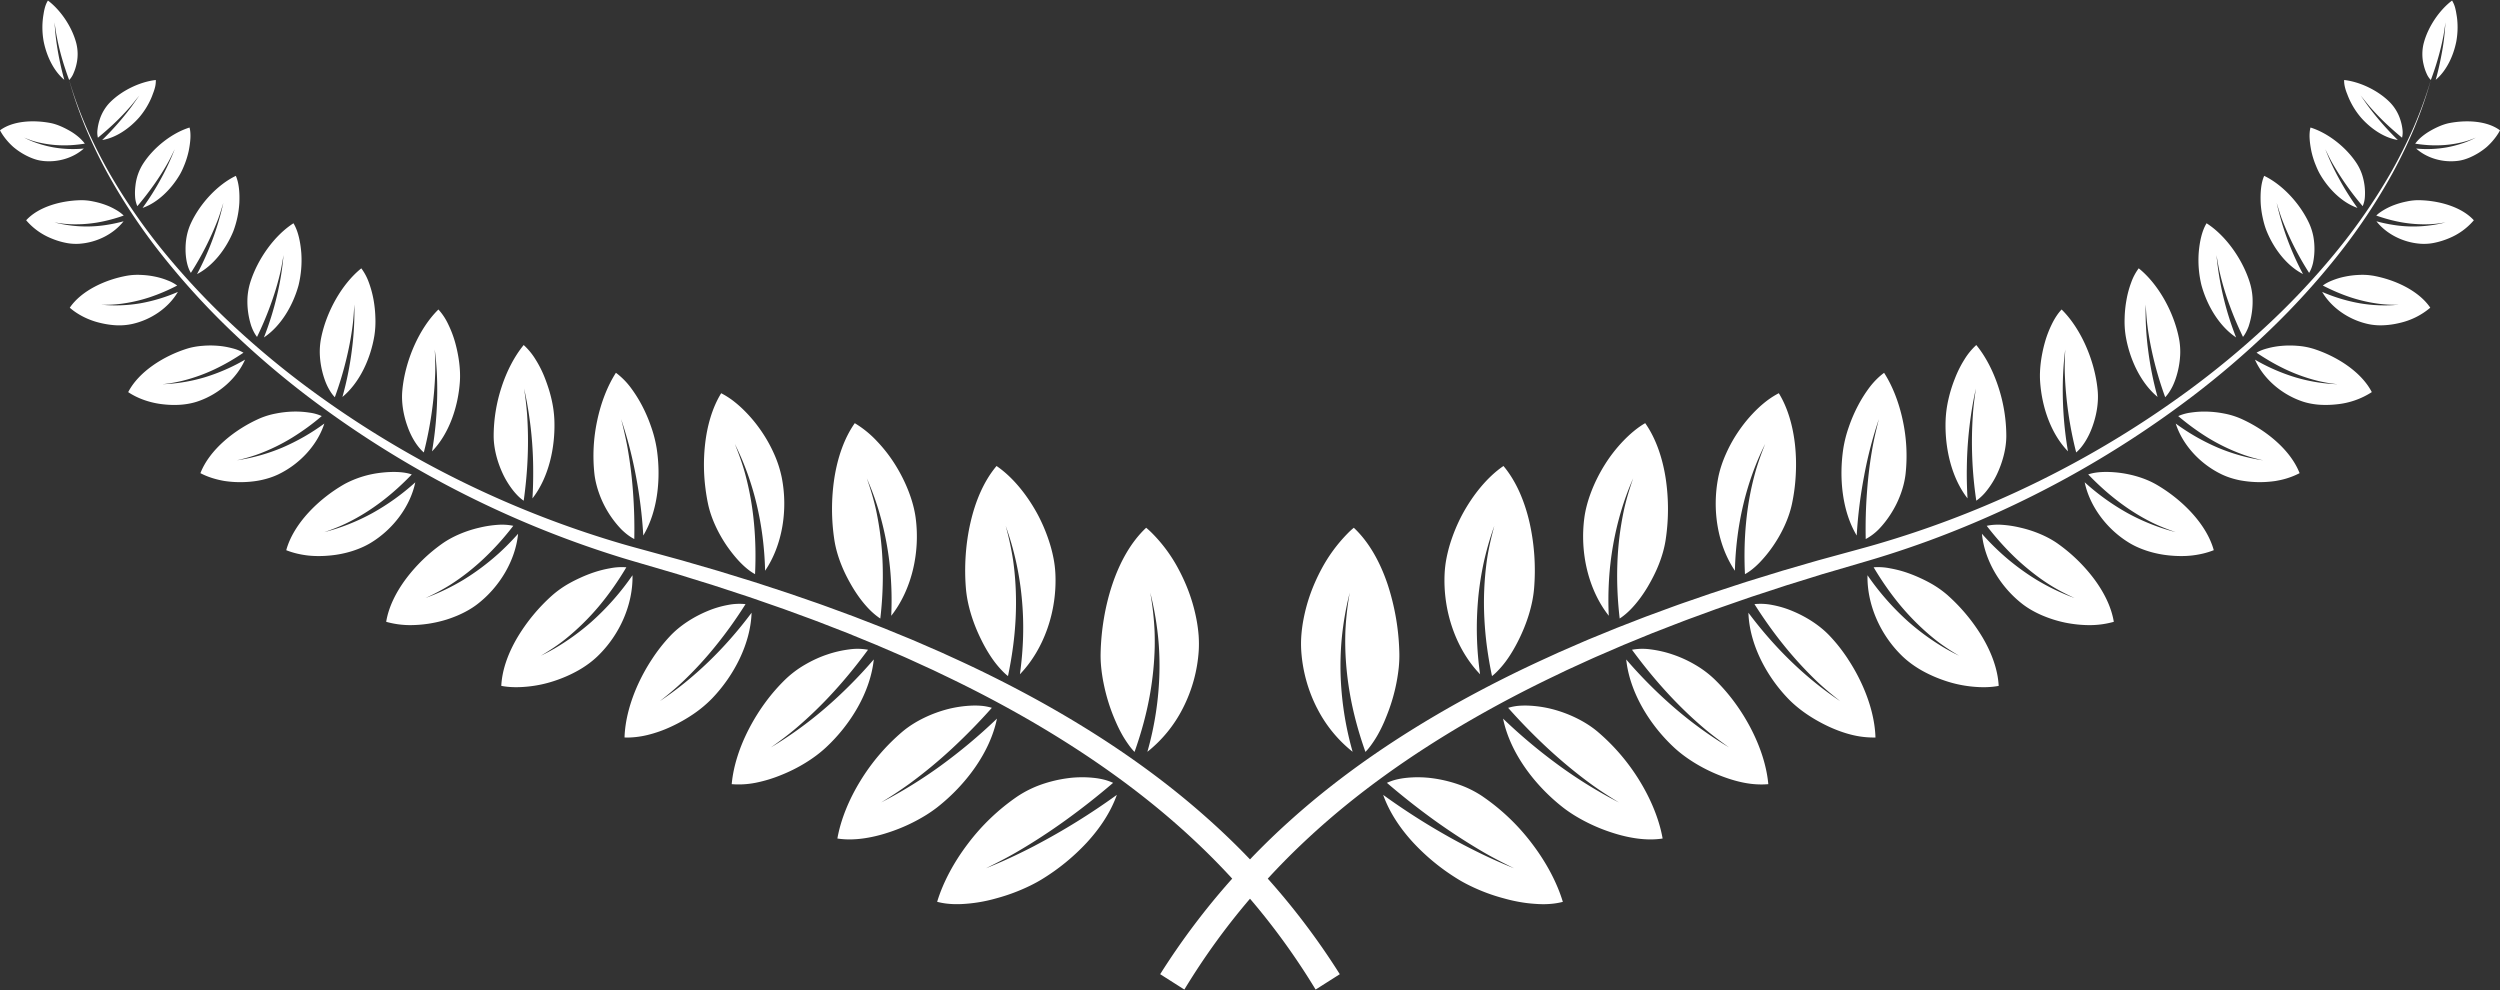 <svg width="101" height="40" fill="none" xmlns="http://www.w3.org/2000/svg"><rect width="100%" height="100%" fill="#333333" stroke="none"/><g clip-path="url(#clip0_352_198)" fill="#fff"><path d="M44.574 27.544a7.423 7.423 0 00.515 1.642c.073.166.15.323.231.468.08.146.166.278.252.4.085.123.173.232.263.324.279-.785.498-1.588.636-2.397a12.761 12.761 0 00.18-1.855c.003-.206.002-.414-.006-.623a11.8 11.8 0 00-.175-1.559 12.252 12.252 0 01.337 2.006 12.099 12.099 0 01.034 1.216 12.81 12.81 0 01-.487 3.207 5.31 5.31 0 001.439-1.77 5.95 5.95 0 00.636-2.318c.012-.194.01-.4-.004-.611a5.84 5.84 0 00-.088-.652 6.946 6.946 0 00-.409-1.363 7.64 7.64 0 00-.315-.665 6.105 6.105 0 00-1.058-1.443 3.349 3.349 0 00-.25-.23c-.615.577-1.064 1.39-1.365 2.284-.3.892-.458 1.88-.475 2.802-.004.184.005.372.024.562.019.19.048.38.084.575zm-2.762 6.619a24.977 24.977 0 01-.662.332 20.69 20.69 0 01-1.318.584c.414-.207.83-.415 1.25-.66a23.077 23.077 0 00.995-.614c.329-.214.656-.438.98-.672.652-.47 1.287-.97 1.913-1.506a2.212 2.212 0 00-.374-.131 3.052 3.052 0 00-.445-.074 4.316 4.316 0 00-.492-.02c-.17.002-.343.013-.523.038a5.385 5.385 0 00-1.063.253 4.373 4.373 0 00-.971.483 8.55 8.55 0 00-1.996 1.907c-.567.745-1.007 1.563-1.245 2.35a2.76 2.76 0 00.471.081c.166.016.339.018.518.01a6.121 6.121 0 001.395-.23 7.617 7.617 0 001.367-.51c.17-.083.331-.17.484-.264a8.575 8.575 0 001.809-1.478c.532-.578.967-1.23 1.216-1.93a27.254 27.254 0 01-3.309 2.05zm-2.174-8.326c.157.322.334.618.518.869.093.125.187.239.282.34.095.104.19.194.285.268.08-.385.148-.771.2-1.16.053-.387.088-.77.108-1.158.038-.773.01-1.553-.097-2.33a11.747 11.747 0 00-.305-1.421 11.879 11.879 0 01.653 2.944c.097.999.065 2.03-.078 3.052.974-1.011 1.513-2.555 1.432-4.091a4.295 4.295 0 00-.068-.564 5.607 5.607 0 00-.145-.591 6.82 6.82 0 00-.5-1.21c-.419-.777-1.003-1.51-1.663-1.959-.51.606-.853 1.413-1.052 2.284-.2.87-.257 1.801-.185 2.663.057.693.299 1.43.615 2.064zm.638 3.196c-.74.71-1.5 1.34-2.286 1.912a18.92 18.92 0 01-2.394 1.475 17.27 17.27 0 001.133-.748 19.48 19.48 0 001.729-1.427 24.23 24.23 0 001.613-1.649 2.115 2.115 0 00-.368-.076 3.175 3.175 0 00-.428-.014 4.76 4.76 0 00-.956.135c-.663.169-1.337.482-1.849.908a8.258 8.258 0 00-1.706 1.991c-.464.754-.797 1.566-.934 2.336.617.098 1.343-.005 2.072-.247a6.952 6.952 0 001.536-.716c.155-.098.298-.198.433-.303 1.136-.893 2.123-2.2 2.406-3.577zm-6.296-6.241c.125.32.281.623.452.913.171.287.359.549.552.767.192.22.392.393.58.517a14.69 14.69 0 00.095-2.195 12.44 12.44 0 00-.262-2.168c-.096-.446-.23-.874-.377-1.3.188.43.35.864.485 1.316a12.298 12.298 0 01.49 2.786c.03.48.033.963.011 1.45.817-1.038 1.176-2.537.986-3.961-.09-.668-.384-1.433-.82-2.134a5.948 5.948 0 00-.747-.963 4.163 4.163 0 00-.892-.724c-.428.609-.695 1.39-.825 2.22a8.32 8.32 0 00.002 2.51c.05.32.145.648.27.967zm.352 4.893c-.332.332-.674.65-1.021.947a16.144 16.144 0 01-2.166 1.564c.345-.246.691-.5 1.025-.785a16.678 16.678 0 001.522-1.475c.483-.529.943-1.096 1.376-1.686a2.347 2.347 0 00-.758-.014 4.507 4.507 0 00-.89.206c-.303.1-.612.244-.897.41a4.14 4.14 0 00-.781.583 7.394 7.394 0 00-.805.92 8.037 8.037 0 00-.666 1.065c-.387.74-.644 1.526-.71 2.26.306.025.628.01.966-.056a5.611 5.611 0 001.025-.31c.675-.267 1.33-.666 1.807-1.108 1.005-.93 1.804-2.246 1.942-3.565-.314.365-.638.714-.969 1.044zm-5.826-7.907c.026.194.058.385.097.572.125.595.419 1.206.77 1.716.177.253.367.488.559.682.192.194.387.348.572.448.033-.693.021-1.38-.043-2.059-.032-.34-.077-.678-.137-1.013a11.41 11.41 0 00-.223-.993c-.112-.41-.257-.803-.413-1.194.778 1.555 1.179 3.304 1.222 5.121.697-1.028.93-2.452.674-3.76a4.554 4.554 0 00-.314-.968 5.737 5.737 0 00-.551-.97 5.67 5.67 0 00-.732-.853 4.523 4.523 0 00-.414-.35 3.399 3.399 0 00-.437-.271c-.365.593-.576 1.338-.657 2.12a7.517 7.517 0 00.028 1.773v-.001zm-1.848 8.548c.314-.248.626-.503.926-.788a14.864 14.864 0 001.35-1.47c.422-.522.817-1.078 1.186-1.661a2.378 2.378 0 00-.71.033 3.942 3.942 0 00-.825.246c-.562.233-1.119.587-1.523 1.021a6.7 6.7 0 00-.71.905c-.217.327-.41.675-.573 1.03-.325.713-.527 1.461-.548 2.152.147.007.299 0 .454-.017a3.65 3.65 0 00.47-.082 5.12 5.12 0 00.962-.34 6.31 6.31 0 00.903-.512 4.88 4.88 0 00.748-.626c.897-.935 1.555-2.223 1.596-3.462-1.086 1.454-2.334 2.653-3.706 3.571zm-2.438-8.349a4.08 4.08 0 00.878 1.404c.175.174.356.31.527.396a20.035 20.035 0 00-.052-1.905 17.278 17.278 0 00-.232-1.845 17.484 17.484 0 00-.247-1.093 17.418 17.418 0 01.328 1.096 18.78 18.78 0 01.567 3.604c.592-.986.722-2.336.54-3.522a5.002 5.002 0 00-.222-.866 6.068 6.068 0 00-.372-.866 5.369 5.369 0 00-.484-.76 2.943 2.943 0 00-.568-.56c-.345.538-.604 1.212-.755 1.927a6.796 6.796 0 00-.113 2.161c.032.275.104.555.205.828zm-.318 5.138a9.69 9.69 0 01-1.503 1.087c-.178.102-.36.199-.547.29.341-.205.673-.417.987-.67a9.8 9.8 0 001.36-1.333c.41-.49.776-1.016 1.105-1.57a2.415 2.415 0 00-.68.044c-.25.043-.52.117-.793.218a5.499 5.499 0 00-.41.172 5.65 5.65 0 00-.4.201 4.04 4.04 0 00-.717.503 7.295 7.295 0 00-1.396 1.688c-.373.63-.624 1.307-.656 1.964.331.064.692.066 1.055.03a4.94 4.94 0 001.079-.227c.35-.114.683-.261.981-.43.3-.17.564-.367.777-.573.904-.87 1.433-2.104 1.409-3.269a10.49 10.49 0 01-1.652 1.875zm-3.186-5.318c.143.182.293.333.442.432.082-.594.138-1.187.16-1.77a15.765 15.765 0 00-.024-1.726 13.492 13.492 0 00-.122-1.037c.078.341.144.692.197 1.052a15.125 15.125 0 01.172 2.226c.003.384-.006.768-.03 1.161.659-.844.93-2.066.885-3.18a4.55 4.55 0 00-.116-.832 5.39 5.39 0 00-.116-.424 7.156 7.156 0 00-.147-.416 4.4 4.4 0 00-.38-.76 2.681 2.681 0 00-.48-.584c-.376.459-.683 1.054-.893 1.697a6.392 6.392 0 00-.32 1.986c.003.516.154 1.064.381 1.542.113.238.25.45.391.633zm-.608 2.596a9.658 9.658 0 01-1.378 1.027 8.962 8.962 0 01-1.543.741 8.72 8.72 0 00.974-.516 8.985 8.985 0 00.722-.509c.232-.182.455-.374.669-.576.427-.403.82-.842 1.185-1.317a2.25 2.25 0 00-.628-.04 4.481 4.481 0 00-.755.118c-.52.121-1.067.343-1.494.646a6.627 6.627 0 00-1.453 1.41c-.407.545-.707 1.143-.805 1.744.298.084.62.133.954.134a5.034 5.034 0 001.491-.226c.158-.05.31-.108.456-.17.29-.126.552-.275.768-.44.922-.705 1.553-1.785 1.66-2.855-.261.293-.537.573-.823.83zm-2.986-4.113a15.08 15.08 0 00.46-3.195c.01-.329-.003-.648-.018-.963.041.32.07.648.086.983a14.66 14.66 0 01-.196 3.13c.689-.71 1.058-1.798 1.126-2.833.03-.49-.048-1.05-.195-1.576a4.307 4.307 0 00-.283-.737 2.371 2.371 0 00-.39-.586c-.782.768-1.346 2.069-1.457 3.262-.047.477.04.994.205 1.453.161.462.41.846.662 1.061zm-.343 1.205a9.383 9.383 0 01-1.727 1.24 8.337 8.337 0 01-1.949.773c.32-.11.636-.231.94-.382.973-.478 1.832-1.157 2.592-1.948-.317-.114-.785-.125-1.274-.066a4.086 4.086 0 00-1.43.447c-1.048.594-2.07 1.6-2.367 2.679.263.105.555.175.857.212.304.035.62.031.927.001.613-.057 1.203-.25 1.63-.51.908-.549 1.597-1.477 1.8-2.446zm-3.757-4.468c.054.216.125.422.212.598.088.175.187.324.293.433.173-.476.32-.953.438-1.43.12-.478.215-.96.277-1.437.04-.3.055-.588.073-.88.014.595-.016 1.207-.099 1.836a13.022 13.022 0 01-.382 1.9c.692-.574 1.135-1.536 1.29-2.47a3.7 3.7 0 00.042-.708 4.854 4.854 0 00-.075-.75 4.12 4.12 0 00-.19-.698 2.172 2.172 0 00-.304-.57c-.783.626-1.416 1.756-1.627 2.832a2.856 2.856 0 00-.048.673c.011.227.046.455.1.671zm.08 2.095a8.632 8.632 0 01-1.69.968 7.589 7.589 0 01-1.845.517c.3-.067.6-.151.891-.259a7.77 7.77 0 001.332-.649 9.705 9.705 0 001.21-.88 1.836 1.836 0 00-.513-.141 3.63 3.63 0 00-.64-.04 4.118 4.118 0 00-.693.077 3.12 3.12 0 00-.652.195c-1.01.442-2.036 1.262-2.405 2.216.23.121.49.212.762.274.068.015.137.03.206.041a4.219 4.219 0 00.637.048c.283 0 .561-.025.821-.078.262-.054.503-.133.71-.231.879-.418 1.59-1.19 1.87-2.058zm-2.942-3.919c.062.166.138.31.224.419.2-.413.378-.83.53-1.248.156-.422.287-.846.39-1.27.065-.267.105-.525.151-.787a11.024 11.024 0 01-.267 1.646 12.22 12.22 0 01-.525 1.679c.679-.452 1.17-1.278 1.398-2.105a4.295 4.295 0 00.111-1.317c-.037-.448-.129-.882-.316-1.19-.767.49-1.45 1.444-1.747 2.395a2.662 2.662 0 00-.11.601 3.199 3.199 0 00.16 1.177zM9.9 14.53a7.72 7.72 0 01-1.62.71 6.8 6.8 0 01-1.718.283 6.13 6.13 0 00.83-.144 7.04 7.04 0 001.266-.454c.408-.192.8-.42 1.178-.676a1.692 1.692 0 00-.45-.178 3.136 3.136 0 00-.575-.1 3.69 3.69 0 00-.634.001c-.21.016-.417.052-.608.11-.956.298-1.964.934-2.39 1.76.397.266.907.44 1.422.493.257.029.511.033.75.012.242-.022.468-.07.665-.14.835-.291 1.55-.92 1.884-1.676zm-2.404-4.417c.003.181.024.357.06.514.036.156.09.291.155.397A12.06 12.06 0 008.8 8.88c.087-.23.151-.454.223-.68a11.337 11.337 0 01-1.063 2.873c.652-.333 1.175-1.02 1.466-1.73a3.902 3.902 0 00.244-1.157c.016-.4-.014-.792-.142-1.081-.736.352-1.455 1.122-1.824 1.934-.074.162-.129.34-.164.524-.033.182-.047.37-.043.55zm-.311 1.681a6.77 6.77 0 01-1.52.46 5.999 5.999 0 01-1.571.057 5.22 5.22 0 00.76-.033c.406-.05.799-.14 1.18-.264a7.72 7.72 0 001.124-.478 1.597 1.597 0 00-.385-.207 2.847 2.847 0 00-.503-.152 3.377 3.377 0 00-.567-.07 2.53 2.53 0 00-.555.029c-.888.156-1.86.604-2.329 1.296.33.288.77.507 1.228.613.228.056.456.089.673.098a2.47 2.47 0 00.61-.052c.778-.17 1.48-.656 1.856-1.297zM5.796 6.592a2.057 2.057 0 00-.324.91c-.02.16-.024.316-.013.459.01.143.045.266.089.368.237-.278.455-.56.661-.851.207-.292.396-.588.565-.889.107-.188.191-.374.286-.561l-.121.296a9.976 9.976 0 01-.434.894A10.425 10.425 0 015.76 8.4c.613-.212 1.154-.753 1.499-1.336.082-.139.149-.294.214-.461.064-.166.115-.34.152-.511.067-.343.102-.68.032-.94-.69.214-1.428.78-1.861 1.44zM3.201 9.848c.71-.048 1.385-.391 1.791-.908-.23.063-.462.112-.695.148a5.098 5.098 0 01-1.4.026 5.305 5.305 0 01-.524-.087 4.449 4.449 0 01-.172-.045c.221.044.45.07.677.078a5.39 5.39 0 001.073-.074 6.37 6.37 0 001.047-.278 1.554 1.554 0 00-.313-.231 2.585 2.585 0 00-.424-.2 3.201 3.201 0 00-.491-.137 2.276 2.276 0 00-.493-.052c-.802.013-1.72.263-2.22.811a2.63 2.63 0 001.015.731c.195.082.394.143.585.18.19.04.378.048.545.038zm1.114-4.591a9.837 9.837 0 00.973-.978c.06-.07.117-.14.172-.212l.171-.21a138.534 138.534 0 01-.32.453 11.402 11.402 0 01-1.183 1.347c.56-.089 1.106-.472 1.492-.91a3.146 3.146 0 00.477-.755c.03-.068.057-.136.08-.203.027-.067.05-.133.068-.197a1.11 1.11 0 00.05-.36c-.626.07-1.358.412-1.842.895-.192.19-.35.455-.43.718-.043.132-.07.265-.084.389a.881.881 0 00.016.33c.123-.1.243-.203.36-.306v-.001zM1.706 6.499c.622.077 1.255-.116 1.681-.498a4.605 4.605 0 01-1.234-.048 4.51 4.51 0 01-.894-.26 3.305 3.305 0 01-.284-.135c.093.04.186.076.28.11.096.031.192.06.29.083a4.593 4.593 0 001.408.108c.158-.012.316-.031.473-.056a.987.987 0 00-.103-.124 1.539 1.539 0 00-.129-.127 2.376 2.376 0 00-.335-.243c-.255-.149-.537-.283-.814-.338C1.353 4.838.518 4.878 0 5.265c.086.163.2.32.328.463.064.072.133.14.205.205a2.734 2.734 0 00.71.437c.159.067.315.112.463.128zm1.265-3.542c.051-.113.093-.242.122-.378a1.797 1.797 0 00-.013-.84C2.904 1.073 2.443.403 1.937.022c-.06.092-.104.206-.136.335a2.078 2.078 0 00-.04.205 3.133 3.133 0 00.003 1.111c.115.578.395 1.188.834 1.552a11.664 11.664 0 01-.349-1.768 7.978 7.978 0 01-.026-.28L2.2.902l.042.27c.013.089.027.18.044.27a10.091 10.091 0 00.351 1.344c.049.149.1.298.157.448a.87.87 0 00.178-.277z"/><path d="M52.871 33.839c1.947-1.806 4.137-3.345 6.44-4.686a49.174 49.174 0 013.539-1.864l.45-.217.456-.208c.304-.138.606-.28.914-.41l.92-.398.927-.38.232-.095.233-.09.468-.182c.311-.12.622-.243.937-.356l.941-.345.947-.33.474-.164.477-.156.953-.313.959-.297.479-.15.481-.14.964-.283c.322-.095.648-.188.97-.29.645-.2 1.285-.418 1.919-.65a40.96 40.96 0 0010.626-5.826 35.956 35.956 0 003.084-2.638 30.326 30.326 0 002.74-2.998 23.94 23.94 0 002.26-3.38c.324-.596.62-1.208.882-1.835.258-.628.482-1.27.663-1.925-.193.651-.427 1.29-.696 1.911a19.718 19.718 0 01-.911 1.815 23.827 23.827 0 01-2.308 3.324 30.12 30.12 0 01-2.775 2.931 35.581 35.581 0 01-3.107 2.565 40.3 40.3 0 01-6.91 4.079 40.468 40.468 0 01-5.618 2.11c-.32.095-.64.181-.963.27l-.973.266-.487.133-.485.14-.97.282-.964.297-.483.149-.48.156-.96.315-.956.33c-.32.108-.635.226-.952.342l-.475.175-.237.087-.236.091-.944.367-.938.384c-.313.126-.621.265-.932.399l-.465.202-.46.211a49.982 49.982 0 00-3.631 1.828c-2.37 1.323-4.644 2.857-6.69 4.686a29.275 29.275 0 00-1.7 1.641 29.275 29.275 0 00-1.7-1.64c-2.046-1.83-4.32-3.364-6.69-4.687a49.9 49.9 0 00-3.63-1.828l-.461-.211-.465-.202c-.31-.134-.619-.273-.932-.399l-.938-.384-.944-.366-.236-.092-.237-.087-.475-.175c-.317-.116-.633-.234-.952-.342l-.955-.33-.96-.315-.481-.156-.483-.149-.965-.297-.97-.281-.484-.141-.487-.133-.973-.267c-.323-.088-.643-.174-.963-.268a40.468 40.468 0 01-5.617-2.111 40.312 40.312 0 01-6.911-4.08 35.583 35.583 0 01-3.107-2.564 30.122 30.122 0 01-2.776-2.931 23.802 23.802 0 01-2.307-3.324 19.607 19.607 0 01-.911-1.815c-.27-.622-.503-1.26-.696-1.911.181.655.405 1.297.663 1.925.262.627.558 1.24.883 1.836a23.936 23.936 0 002.26 3.38 30.32 30.32 0 002.74 2.997 35.87 35.87 0 003.083 2.638 40.937 40.937 0 0012.545 6.476c.322.102.648.195.97.29l.963.282.482.142.479.149.958.297.954.313.476.156.474.164.948.33.941.345c.315.113.626.236.937.356l.468.182.233.09.232.096.927.38.92.396c.308.13.61.273.913.411l.456.208.451.217a49.171 49.171 0 013.54 1.864c2.3 1.341 4.491 2.88 6.439 4.686a28.393 28.393 0 011.652 1.658 29.004 29.004 0 00-2.91 3.86l.977.621a27.88 27.88 0 012.652-3.67 27.89 27.89 0 012.651 3.67l.977-.62a29.013 29.013 0 00-2.91-3.861 28.36 28.36 0 011.653-1.658z"/><path d="M53.206 28.602a5.31 5.31 0 001.44 1.77 12.81 12.81 0 01-.488-3.206 12.439 12.439 0 01.035-1.216 12.219 12.219 0 01.337-2.006 11.869 11.869 0 00-.176 1.559 11.788 11.788 0 00.024 1.248c.03.414.081.824.15 1.23.138.808.357 1.611.636 2.396.09-.092.178-.2.263-.323a4.17 4.17 0 00.252-.4c.081-.145.159-.302.232-.468a9.62 9.62 0 00.206-.519 7.242 7.242 0 00.393-1.699c.019-.19.027-.377.024-.561a9.56 9.56 0 00-.475-2.802c-.302-.895-.75-1.708-1.365-2.284-.085.07-.169.147-.25.23a6.252 6.252 0 00-1.059 1.444 7.553 7.553 0 00-.446 1.001 6.974 6.974 0 00-.278 1.026 5.84 5.84 0 00-.087.651 4.6 4.6 0 00-.004.611c.052.82.276 1.616.635 2.318h.001zm6.693 3.574a4.187 4.187 0 00-.971-.483 5.38 5.38 0 00-1.064-.253 4.484 4.484 0 00-1.015-.018 3.114 3.114 0 00-.445.074 2.23 2.23 0 00-.373.131c.626.537 1.26 1.037 1.912 1.507a25.526 25.526 0 001.976 1.286c.42.244.835.453 1.25.659a20.718 20.718 0 01-1.652-.748 22.723 22.723 0 01-.99-.525 27.24 27.24 0 01-2.647-1.693c.249.699.683 1.352 1.216 1.93a8.578 8.578 0 001.809 1.477c.152.094.314.181.484.264a7.418 7.418 0 001.367.51 6.476 6.476 0 00.85.18c.185.026.363.04.544.05.18.009.353.007.518-.009a2.823 2.823 0 00.471-.08c-.238-.788-.677-1.606-1.245-2.352a8.558 8.558 0 00-1.995-1.906zm-.182-7.988c.047-.502.125-1 .233-1.495.11-.49.25-.972.421-1.449-.126.47-.238.94-.305 1.422a12.47 12.47 0 00-.097 2.33c.02.387.055.771.107 1.158.053.388.12.775.201 1.16.095-.074.19-.164.285-.268a3.69 3.69 0 00.282-.34c.185-.252.36-.547.518-.869.316-.635.558-1.37.615-2.064a8.843 8.843 0 00-.184-2.663c-.2-.87-.544-1.678-1.053-2.284-.66.45-1.244 1.182-1.664 1.96a6.9 6.9 0 00-.5 1.209c-.06.2-.108.398-.144.59a4.346 4.346 0 00-.068.565c-.08 1.536.458 3.08 1.432 4.091a13.134 13.134 0 01-.078-3.052zm4.813 5.361c-.512-.426-1.186-.74-1.849-.908a4.676 4.676 0 00-.956-.135c-.15-.004-.294 0-.428.014a2.11 2.11 0 00-.368.077 23.93 23.93 0 001.613 1.648c.559.516 1.133.991 1.729 1.427.374.274.755.514 1.133.748a18.616 18.616 0 01-2.394-1.475 21.782 21.782 0 01-2.286-1.912c.282 1.377 1.27 2.684 2.405 3.576.135.106.278.206.433.304a6.983 6.983 0 001.536.716c.73.242 1.455.345 2.072.247-.136-.77-.47-1.582-.933-2.336a8.267 8.267 0 00-1.707-1.991zm.474-6.121a12.404 12.404 0 01.491-2.786c.134-.452.296-.886.484-1.317-.146.427-.28.855-.376 1.3a12.435 12.435 0 00-.262 2.169c-.025.727.009 1.456.094 2.195.19-.124.388-.297.58-.517.194-.219.382-.48.553-.767.17-.29.327-.593.452-.913.125-.318.22-.646.27-.967a8.309 8.309 0 00.002-2.51c-.13-.83-.398-1.611-.826-2.22-.313.18-.615.437-.891.724a5.94 5.94 0 00-.747.963c-.436.701-.73 1.466-.82 2.134-.19 1.424.168 2.923.986 3.96a13.72 13.72 0 01.01-1.449zm5.059 4.927a7.372 7.372 0 00-.805-.92 4.121 4.121 0 00-.78-.582 4.83 4.83 0 00-.898-.41 4.5 4.5 0 00-.89-.207 2.343 2.343 0 00-.758.014c.433.59.893 1.157 1.376 1.686.483.53.99 1.023 1.522 1.475.334.284.68.539 1.025.786a16.18 16.18 0 01-2.166-1.565 18.675 18.675 0 01-1.99-1.99c.138 1.318.938 2.635 1.942 3.565.478.441 1.133.84 1.807 1.108.339.136.689.246 1.026.31.338.065.66.081.966.055-.066-.734-.324-1.519-.71-2.26a8.057 8.057 0 00-.667-1.065zm1.249-10.418c-.155.39-.3.784-.412 1.194-.09.328-.164.657-.224.993-.06.336-.105.673-.137 1.013-.064.68-.076 1.367-.043 2.059.185-.1.38-.254.572-.448a5.19 5.19 0 00.559-.682c.352-.51.645-1.121.77-1.716a7.438 7.438 0 00.151-1.159 7.516 7.516 0 00-.026-1.185c-.082-.782-.293-1.528-.658-2.121a3.478 3.478 0 00-.436.271 4.476 4.476 0 00-.415.35 5.675 5.675 0 00-.731.853 5.72 5.72 0 00-.55.97c-.148.33-.256.66-.316.968-.256 1.308-.022 2.733.674 3.76.044-1.817.445-3.566 1.222-5.12zm3.337 8.675a7.327 7.327 0 00-.341-.474 6.584 6.584 0 00-.37-.43c-.404-.435-.96-.789-1.523-1.022a3.94 3.94 0 00-.823-.246 2.379 2.379 0 00-.712-.033c.37.583.765 1.14 1.187 1.662a15.355 15.355 0 001.35 1.47c.3.284.612.539.926.787-1.372-.918-2.62-2.117-3.707-3.571.04 1.239.7 2.527 1.597 3.462.212.221.466.433.747.626.28.191.585.364.903.512.318.147.643.264.962.34a3.654 3.654 0 00.924.1c-.02-.692-.222-1.44-.548-2.152a7.55 7.55 0 00-.573-1.03zm.669-7.428a16.72 16.72 0 01.588-2.25c-.09.357-.178.722-.247 1.093-.11.6-.186 1.216-.232 1.845-.048.623-.065 1.26-.052 1.906a2.19 2.19 0 00.528-.397c.174-.179.343-.394.494-.632a4.44 4.44 0 00.21-.37c.065-.13.123-.266.174-.402.101-.272.172-.553.204-.828a6.796 6.796 0 00-.112-2.16c-.151-.716-.41-1.39-.756-1.927-.2.147-.391.334-.568.56a5.414 5.414 0 00-.483.76 6.059 6.059 0 00-.373.865 4.99 4.99 0 00-.222.866c-.18 1.186-.051 2.536.54 3.522.05-.85.156-1.666.308-2.45h-.001zm3.378 4.873a4.047 4.047 0 00-.718-.503 5.484 5.484 0 00-.4-.201 5.563 5.563 0 00-.41-.171 4.515 4.515 0 00-.793-.218 2.41 2.41 0 00-.68-.045c.33.554.695 1.08 1.105 1.57.408.483.859.93 1.36 1.333.314.253.646.466.988.67a9.469 9.469 0 01-.548-.29 9.668 9.668 0 01-1.503-1.086 10.494 10.494 0 01-1.65-1.876c-.025 1.165.504 2.4 1.408 3.27.213.205.478.402.777.573.297.168.63.315.981.43a4.91 4.91 0 001.079.227c.363.036.724.033 1.055-.03-.033-.657-.284-1.335-.656-1.965a7.3 7.3 0 00-1.396-1.688zm.763-5.084a15.93 15.93 0 01.172-2.225c.053-.36.118-.71.196-1.052-.05.339-.097.681-.121 1.037a16.03 16.03 0 00.136 3.495 2.01 2.01 0 00.441-.43c.143-.184.278-.396.392-.634.226-.479.377-1.026.38-1.542a6.39 6.39 0 00-.32-1.986c-.21-.643-.516-1.238-.893-1.697a2.685 2.685 0 00-.48.585 4.404 4.404 0 00-.38.759 5.524 5.524 0 00-.263.84 4.524 4.524 0 00-.115.832c-.046 1.114.226 2.336.884 3.18a17.213 17.213 0 01-.03-1.162zm3.681 2.994c-.427-.302-.974-.524-1.495-.645a4.467 4.467 0 00-.754-.119 2.24 2.24 0 00-.628.04c.366.475.758.914 1.185 1.318a9.684 9.684 0 001.024.84c.12.084.242.166.367.244.312.196.639.36.974.517a8.94 8.94 0 01-1.543-.742 9.62 9.62 0 01-1.378-1.027 10.261 10.261 0 01-.823-.83c.107 1.072.738 2.15 1.66 2.857.216.164.477.313.768.439a4.944 4.944 0 00.941.296c.33.066.67.102 1.005.1.335-.001.657-.05.955-.134-.098-.6-.398-1.199-.805-1.743a6.626 6.626 0 00-1.454-1.411zm.406-3.733a14.645 14.645 0 01-.196-3.129c.016-.335.044-.662.086-.983-.015.315-.028.634-.018.963a15.14 15.14 0 00.46 3.194c.252-.215.5-.599.662-1.061.164-.459.252-.976.205-1.453-.112-1.194-.675-2.494-1.456-3.262-.15.159-.28.359-.391.586a4.325 4.325 0 00-.283.736c-.148.528-.226 1.088-.195 1.577.067 1.035.437 2.123 1.126 2.832zm3.522 1.315c-.418-.233-.94-.384-1.43-.447-.489-.06-.957-.048-1.274.065.76.791 1.62 1.47 2.592 1.949.304.15.62.27.94.382a8.346 8.346 0 01-1.948-.772 9.382 9.382 0 01-1.727-1.242c.204.97.893 1.898 1.8 2.447.427.26 1.017.453 1.63.51.307.03.624.034.927-.002.302-.037.594-.106.858-.212-.297-1.078-1.32-2.085-2.368-2.679zm.098-3.511a13.23 13.23 0 01-.382-1.901 11.847 11.847 0 01-.098-1.836c.018.291.033.58.073.88.062.477.157.96.276 1.437.119.476.266.954.439 1.43.105-.11.205-.258.293-.433.087-.176.158-.382.212-.598a3.54 3.54 0 00.1-.671 2.859 2.859 0 00-.048-.673c-.21-1.076-.844-2.207-1.627-2.833a2.173 2.173 0 00-.303.571 3.948 3.948 0 00-.19.699 4.72 4.72 0 00-.076.749 3.71 3.71 0 00.042.708c.155.934.599 1.896 1.29 2.47zm3.332.862a3.114 3.114 0 00-.652-.195 4.104 4.104 0 00-.692-.076 3.64 3.64 0 00-.64.039 1.857 1.857 0 00-.514.142c.385.325.787.62 1.21.88.424.258.865.473 1.333.648.29.108.59.192.89.26a7.589 7.589 0 01-1.844-.518 8.662 8.662 0 01-1.69-.968c.28.868.99 1.64 1.869 2.058.207.098.448.177.71.231a4.36 4.36 0 001.458.03c.069-.012.137-.026.206-.04a3.18 3.18 0 00.762-.275c-.37-.954-1.394-1.774-2.405-2.216zm-1.558-5.374c.228.828.72 1.654 1.398 2.106a12.14 12.14 0 01-.792-3.325c.046.262.087.52.152.786.102.425.233.85.388 1.27.153.419.33.835.531 1.248.086-.108.162-.252.225-.418a3.204 3.204 0 00.16-1.177 2.618 2.618 0 00-.11-.602c-.296-.95-.98-1.905-1.747-2.394-.187.308-.28.741-.317 1.19a4.283 4.283 0 00.112 1.316zm4.49 2.556a2.792 2.792 0 00-.607-.11 3.72 3.72 0 00-.633 0 3.163 3.163 0 00-.575.099c-.176.045-.33.104-.45.178.378.256.77.484 1.177.676.406.19.826.343 1.266.454.273.068.553.115.83.144a6.8 6.8 0 01-1.718-.283 7.716 7.716 0 01-1.62-.71c.335.757 1.05 1.385 1.885 1.677.196.07.423.117.664.14.239.02.494.016.75-.012a3.175 3.175 0 001.422-.494c-.426-.825-1.433-1.462-2.39-1.76v.001zm-2.018-5.293c.041.197.094.384.163.553.29.711.813 1.398 1.466 1.73a11.39 11.39 0 01-1.063-2.873c.071.227.135.451.222.68a12.066 12.066 0 001.088 2.145c.065-.105.12-.24.157-.396a2.82 2.82 0 00.016-1.065 2.34 2.34 0 00-.164-.524c-.37-.813-1.089-1.582-1.824-1.935-.129.29-.158.68-.142 1.081.01.201.038.407.081.604zm4.441 2.347a2.53 2.53 0 00-.555-.029 3.417 3.417 0 00-.567.07 2.86 2.86 0 00-.503.151c-.152.06-.285.13-.385.208.365.188.739.35 1.123.477.382.125.775.215 1.18.265.252.03.509.04.761.033a5.98 5.98 0 01-1.57-.058 6.767 6.767 0 01-1.522-.46c.376.641 1.079 1.128 1.857 1.298.183.04.392.06.61.05.217-.008.445-.04.673-.096a2.89 2.89 0 001.228-.614c-.468-.692-1.441-1.14-2.329-1.296zm-2.325-4.533c.065.167.132.322.214.46.344.584.886 1.125 1.5 1.337a10.59 10.59 0 01-.745-1.182 9.75 9.75 0 01-.435-.894l-.122-.296c.096.187.18.373.287.561a11.545 11.545 0 001.226 1.74c.044-.102.078-.225.088-.368a2.392 2.392 0 00-.122-.934 2.039 2.039 0 00-.214-.435c-.433-.66-1.171-1.226-1.861-1.44-.07.26-.035.597.032.94.036.171.088.345.151.511zM97.23 8.14a3.2 3.2 0 00-.49.137 2.66 2.66 0 00-.425.2c-.124.075-.235.15-.313.232.343.12.694.217 1.047.277.351.06.709.086 1.073.074.227-.008.456-.034.677-.078a4.816 4.816 0 01-.172.045 5.225 5.225 0 01-.524.087 5.056 5.056 0 01-1.4-.026 6.22 6.22 0 01-.696-.148c.407.517 1.083.86 1.791.908.167.01.356.002.546-.038a3.1 3.1 0 00.584-.18 2.616 2.616 0 001.015-.731c-.5-.548-1.418-.798-2.22-.812a2.274 2.274 0 00-.493.053zm-2.407-4.351a3.134 3.134 0 00.557.957c.386.44.931.822 1.492.91a11.434 11.434 0 01-1.183-1.346 9.703 9.703 0 01-.162-.227l-.158-.226.17.21c.056.07.113.141.173.212a9.741 9.741 0 00.973.978c.116.104.236.206.358.306a.904.904 0 00.017-.33 1.941 1.941 0 00-.084-.388 1.773 1.773 0 00-.43-.718c-.484-.484-1.216-.825-1.842-.895-.006.11.013.231.05.36.018.064.041.13.068.196v.001zm4.132 1.183c-.277.055-.56.189-.814.338a2.428 2.428 0 00-.335.242 1.578 1.578 0 00-.232.252c.157.025.315.043.473.055.157.012.312.016.469.012.312-.007.625-.045.939-.12a3.5 3.5 0 00.29-.083c.095-.033.187-.07.28-.11a3.36 3.36 0 01-.579.244 4.512 4.512 0 01-.599.152 4.62 4.62 0 01-1.234.048c.427.382 1.06.574 1.681.497.148-.017.305-.061.464-.128a2.727 2.727 0 00.71-.437c.071-.065.14-.133.204-.205.129-.144.242-.3.328-.463-.518-.388-1.353-.427-2.045-.294zm-.453-2.638c.086-.3.157-.599.213-.892.017-.092.03-.182.043-.271l.043-.27-.025.277a8.44 8.44 0 01-.107.854c-.07.394-.151.789-.267 1.193.439-.364.719-.974.833-1.551a3.202 3.202 0 00.035-.896 2.483 2.483 0 00-.032-.216 2.08 2.08 0 00-.04-.205 1.104 1.104 0 00-.135-.335c-.506.381-.967 1.051-1.143 1.717-.07.263-.075.572-.013.84.029.136.07.265.121.378a.865.865 0 00.178.276 11.047 11.047 0 00.296-.899z"/></g><defs><clipPath id="clip0_352_198"><path fill="#fff" transform="translate(0 .022)" d="M0 0h101v39.956H0z"/></clipPath></defs></svg>